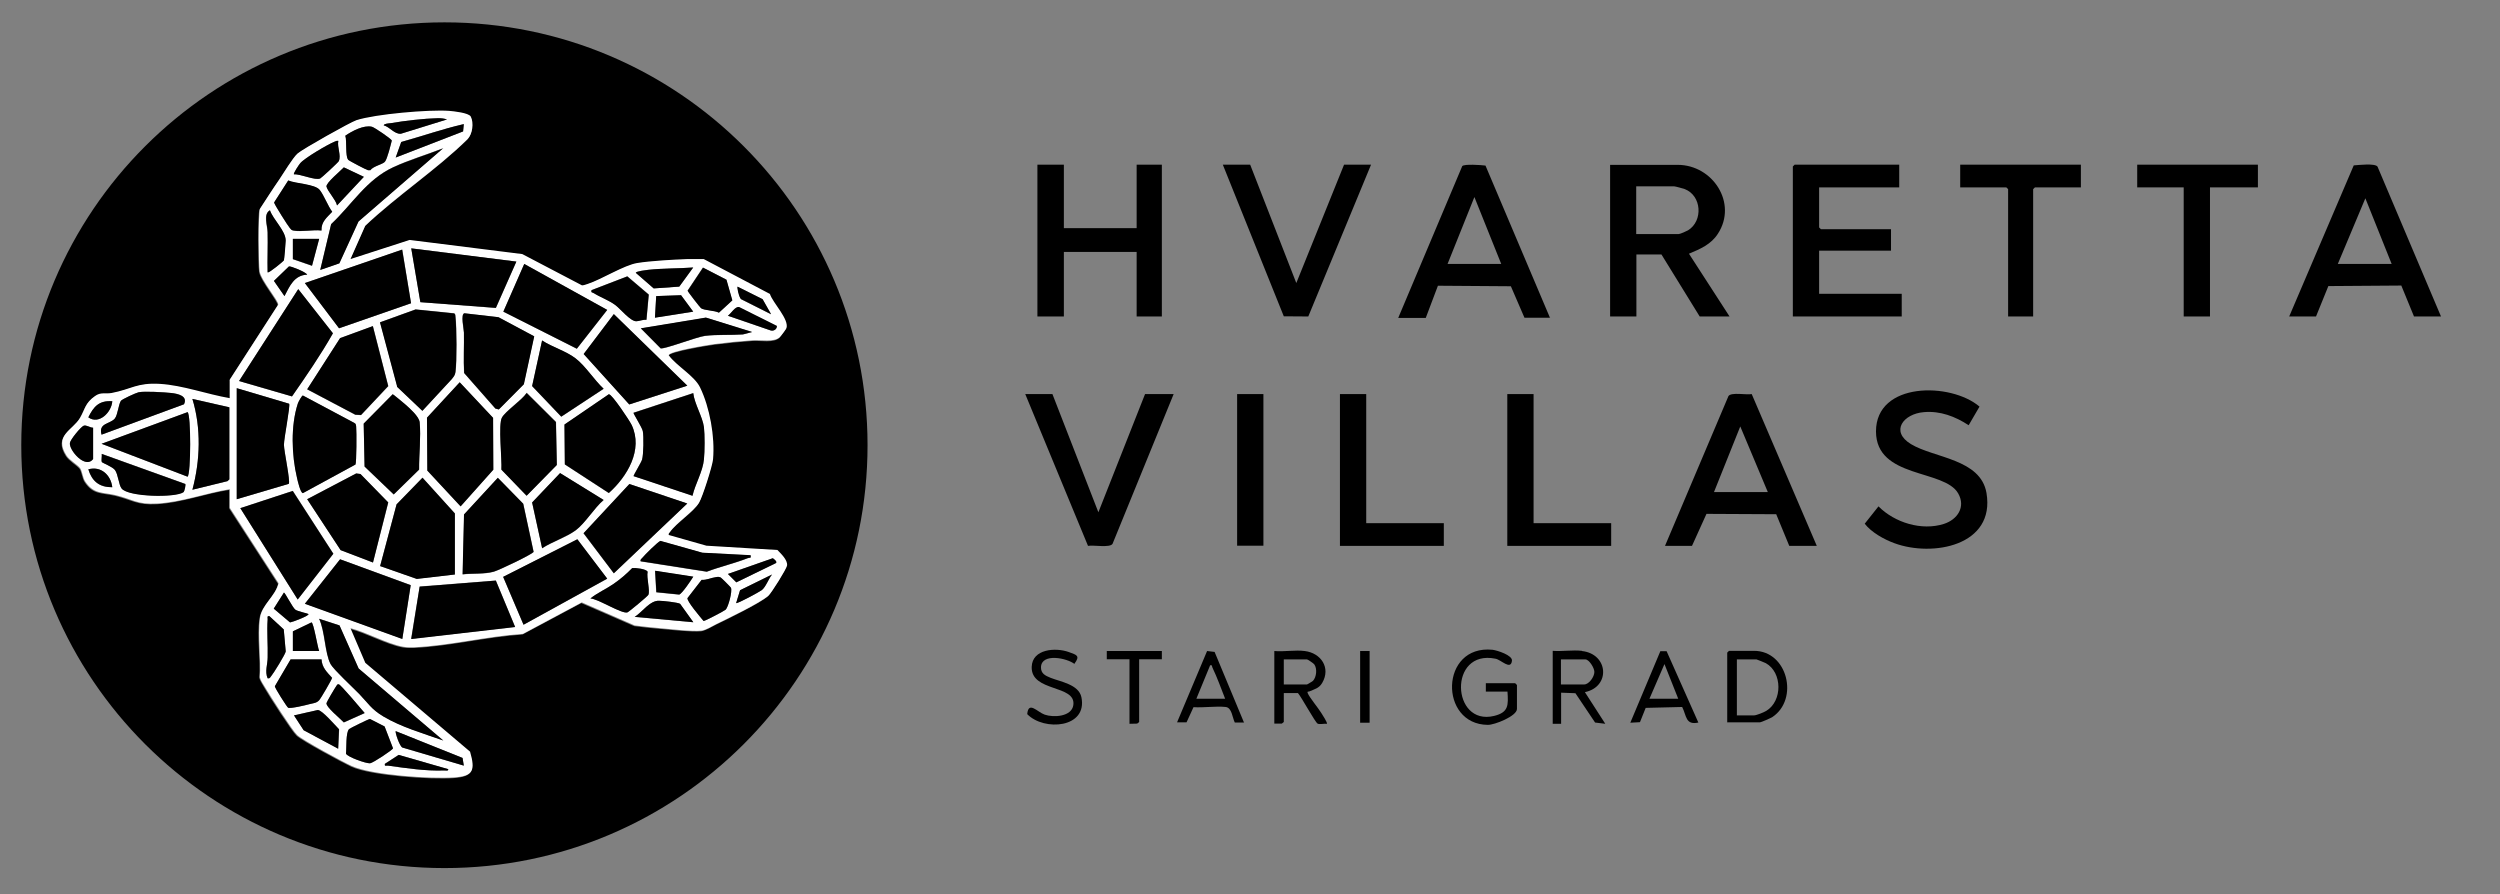 <?xml version="1.0" encoding="UTF-8"?>
<svg id="Vrstva_1" data-name="Vrstva 1" xmlns="http://www.w3.org/2000/svg" width="139.82" height="50" viewBox="0 0 139.82 50">
  <rect x="0" y="0" width="139.82" height="50" fill="#808080" stroke="none"/>
  <path d="M48.52,24.9c0,13.06-10.59,23.65-23.66,23.65S1.19,37.97,1.19,24.9,11.79,1.25,24.86,1.25s23.66,10.59,23.66,23.65ZM12.83,21.27v1.04c-1.28-.22-2.6-.72-3.91-.8s-1.6.29-2.71.51c-.35.07-.59-.05-.91.16-.57.4-.56.74-.85,1.23-.4.69-1.48.98-.76,2.11.17.26.59.5.75.69.13.16.15.54.29.75.48.73.98.6,1.7.77.99.24,1.2.53,2.35.47,1.37-.08,2.7-.59,4.04-.8v1.04l2.73,4.22c-.17.72-.93,1.19-1.04,1.94-.15,1.02.07,2.28-.01,3.32.06.2.2.38.3.57.25.44,1.51,2.4,1.79,2.66.31.29,2.56,1.5,3.05,1.73,1.11.51,4.46.73,5.72.64,1.08-.08,1.21-.4.9-1.44l-5.86-4.97-.83-1.94c.92.24,2.03.87,2.94,1.04.21.04.42.04.64.03,1.97-.09,4.09-.62,6.07-.75l3.29-1.76,2.96,1.29c.46.06.93.11,1.39.15.58.05,1.84.19,2.34.14.25-.03.6-.25.84-.37.66-.32,2.41-1.17,2.9-1.58.16-.14,1.03-1.52,1.05-1.7.03-.31-.33-.65-.54-.86l-3.97-.24-2.11-.6c-.03-.1.03-.11.07-.17.36-.52,1.34-1.14,1.63-1.64.19-.31.74-2.06.78-2.43.12-1.24-.18-2.89-.73-4.02-.32-.65-1.3-1.18-1.75-1.79,0-.23,2.29-.59,2.58-.63.7-.09,1.43-.16,2.13-.21.44-.03,1.19.13,1.5-.17.05-.05.35-.45.37-.5.18-.49-.77-1.42-.92-1.92l-3.7-1.95c-.31,0-.62-.01-.93,0-.78.02-2.04.09-2.79.22s-1.98.91-2.77,1.17c-.1.03-.2.09-.32.08l-3.34-1.75-6.3-.79-3.31,1.07.83-1.87c1.77-1.68,4-3.15,5.72-4.84.29-.28.37-.9.18-1.26-.11-.21-.96-.3-1.22-.32-1.12-.08-4.11.18-5.17.52-.34.11-3.02,1.62-3.29,1.86s-.78,1.1-1.02,1.45c-.37.54-.72,1.1-1.09,1.65-.1.28-.08,3.09-.02,3.49.08.5,1.09,1.68,1.04,1.87l-2.73,4.23Z"/>
  <path d="M96.73,17.7h-1.67l-2.14-3.47h-1.4v3.47h-1.47v-8.48h3.78c1.96,0,3.36,2.14,2.25,3.85-.38.6-1,.86-1.62,1.12l2.27,3.51ZM91.52,13.09h2.37c.07,0,.44-.16.52-.21.85-.52.77-1.95-.2-2.31-.09-.03-.52-.15-.59-.15h-2.11v2.67Z"/>
  <polygon points="59.5 9.21 59.5 12.76 63.57 12.76 63.57 9.21 64.98 9.21 64.98 17.7 63.57 17.7 63.57 14.09 59.5 14.09 59.5 17.7 58.02 17.7 58.02 9.21 59.5 9.21"/>
  <polygon points="106.22 9.21 106.22 10.48 101.74 10.48 101.74 12.72 101.84 12.82 105.76 12.82 105.76 14.02 101.74 14.02 101.74 16.43 106.36 16.43 106.36 17.7 100.27 17.7 100.27 9.31 100.37 9.21 106.22 9.21"/>
  <path d="M86.7,17.77h-1.44l-.76-1.76-4.08-.03-.68,1.8h-1.54l3.58-8.49c.11-.13,1.08-.06,1.3-.03l3.61,8.52ZM83.96,14.76l-1.5-3.74-1.5,3.74h3.01Z"/>
  <path d="M136.51,17.7h-1.5l-.71-1.73-4.08.03-.69,1.7h-1.5l3.61-8.45c.27-.02,1.19-.13,1.33.07l3.55,8.38ZM133.76,14.76l-1.47-3.67-1.54,3.67h3.01Z"/>
  <path d="M93.12,30.53l3.55-8.38c.16-.23,1.01-.05,1.3-.11l3.64,8.49h-1.54l-.73-1.77-3.9-.02-.81,1.79h-1.5ZM98.87,27.52l-1.54-3.67-1.47,3.67h3.01Z"/>
  <path d="M110.1,23.78c-.75-.49-1.59-.81-2.5-.73-1.14.09-1.91,1.07-.72,1.79,1.29.78,3.89.82,4.22,2.73.5,2.95-3.01,3.6-5.15,2.81-.58-.21-1.29-.61-1.66-1.09l.77-.97c.9.91,2.42,1.38,3.66.98.75-.24,1.23-.94.8-1.7-.77-1.37-4.59-.82-4.6-3.47,0-2.79,4.18-2.76,5.79-1.39l-.6,1.03Z"/>
  <polygon points="69.92 9.21 72.5 15.83 75.17 9.21 76.68 9.21 73.17 17.7 71.8 17.69 68.39 9.21 69.92 9.21"/>
  <path d="M58.86,22.04l2.57,6.61,2.61-6.61h1.6l-3.42,8.38c-.16.23-1.07.05-1.37.11l-3.51-8.49h1.5Z"/>
  <polygon points="126.28 9.21 126.28 10.48 123.6 10.48 123.6 17.7 122.13 17.7 122.13 10.48 119.53 10.48 119.53 9.21 126.28 9.21"/>
  <polygon points="116.38 9.21 116.38 10.48 113.81 10.48 113.71 10.58 113.71 17.7 112.31 17.7 112.31 10.58 112.21 10.48 109.63 10.48 109.63 9.21 116.38 9.21"/>
  <polygon points="76.41 22.04 76.41 29.26 80.75 29.26 80.75 30.53 74.94 30.53 74.94 22.04 76.41 22.04"/>
  <polygon points="85.77 22.04 85.77 29.26 90.11 29.26 90.11 30.53 84.3 30.53 84.3 22.04 85.77 22.04"/>
  <rect x="69.19" y="22.04" width="1.47" height="8.48"/>
  <path d="M72.97,36.41c.91.11,1.47.94.98,1.78-.18.31-.43.35-.72.48-.04.02-.14-.02-.09.1.09.23.59.83.76,1.11.05.08.36.55.31.6-.14-.02-.42.05-.52-.01-.14-.08-.9-1.48-1.1-1.71h-.79s0,1.62,0,1.62l-.11.09h-.42s0-4.06,0-4.06c.54.05,1.18-.07,1.7,0ZM71.8,38.28h1.3s.29-.16.33-.2c.2-.21.25-.69.07-.93-.05-.06-.36-.27-.4-.27h-1.3v1.4Z"/>
  <path d="M96.6,40.41v-3.91l.1-.1h1.4c1.88,0,2.52,2.7,1.03,3.7-.09.06-.64.3-.7.3h-1.84ZM97.13,40.01h.97c.13,0,.55-.17.68-.25.92-.55.91-2.15-.02-2.67-.06-.03-.5-.21-.52-.21h-1.1v3.14Z"/>
  <path d="M84.3,38.68h-1.2v-.47h1.64l.1.1v1.34c0,.4-1.26.9-1.63.89-2.74-.02-2.68-4.49.26-4.2.26.03,1.14.31,1.09.62-.07.54-.6-.06-.92-.12-2.65-.54-2.47,3.78-.08,3.2.82-.2.8-.6.75-1.36Z"/>
  <path d="M88.47,36.41c1.49.16,1.62,2,.17,2.3l1.14,1.77-.57-.07-1.1-1.64-.8-.03v1.74h-.47v-4.08c.52.04,1.12-.06,1.64,0ZM87.3,38.28h1.3c.27,0,.57-.43.57-.7,0-.23-.3-.7-.5-.7h-1.37v1.4Z"/>
  <path d="M94.99,40.41c-.73.16-.66-.38-.91-.87l-2.04.05-.32.8-.54.03,1.68-4h.35s1.78,4,1.78,4ZM93.86,39.08l-.77-1.94-.84,1.94h1.6Z"/>
  <path d="M69.59,40.41h-.53c-.14-.28-.16-.83-.51-.87-.55-.06-1.23.05-1.8.01l-.39.85h-.53s1.68-3.99,1.68-3.99l.42.05,1.64,3.94ZM66.92,39.08h1.6c-.23-.58-.44-1.18-.71-1.74-.04-.08,0-.16-.13-.13l-.77,1.87Z"/>
  <path d="M60.1,37.14c-.42-.34-1.85-.63-1.88.17-.01.36.24.48.54.6.55.22,1.57.37,1.72,1.08.36,1.73-2.09,1.92-3.03.95.07-.76.57-.11.98.03.49.17,1.51.12,1.6-.54.15-1.15-2.37-.71-2.33-2.13.03-1.01,1.34-1.1,2.08-.83.45.16.64.21.31.65Z"/>
  <polygon points="64.98 36.41 64.98 36.87 63.71 36.87 63.71 40.38 63.6 40.47 63.17 40.48 63.17 36.87 61.9 36.87 61.9 36.41 64.98 36.41"/>
  <rect x="76.07" y="36.41" width=".53" height="4.01"/>
  <path d="M12.83,21.27l2.73-4.23c.05-.19-.97-1.37-1.04-1.87-.06-.4-.08-3.21.02-3.49.36-.55.71-1.11,1.09-1.65.24-.35.75-1.21,1.02-1.45s2.95-1.75,3.29-1.86c1.06-.34,4.04-.6,5.17-.52.26.02,1.11.11,1.22.32.18.35.1.97-.18,1.26-1.72,1.69-3.95,3.16-5.72,4.84l-.83,1.87,3.31-1.07,6.3.79,3.34,1.75c.11,0,.21-.05.32-.08.79-.26,2.03-1.05,2.77-1.17s2.01-.19,2.79-.22c.31,0,.62,0,.93,0l3.7,1.95c.15.49,1.1,1.43.92,1.92-.02.05-.32.46-.37.5-.32.29-1.06.14-1.5.17-.7.05-1.43.12-2.13.21-.29.04-2.58.4-2.58.63.45.61,1.43,1.14,1.75,1.79.55,1.13.84,2.78.73,4.02-.03.37-.59,2.12-.78,2.43-.3.5-1.28,1.13-1.63,1.64-.04.06-.09.07-.07.17l2.11.6,3.97.24c.2.21.57.55.54.86-.02.18-.88,1.56-1.05,1.7-.49.42-2.24,1.26-2.9,1.58-.23.12-.59.34-.84.37-.5.06-1.77-.09-2.34-.14-.46-.04-.93-.09-1.39-.15l-2.96-1.29-3.29,1.76c-1.98.13-4.1.66-6.07.75-.22,0-.42.01-.64-.03-.91-.17-2.02-.8-2.94-1.04l.83,1.94,5.86,4.97c.3,1.05.18,1.37-.9,1.44-1.26.09-4.61-.13-5.72-.64-.49-.22-2.74-1.44-3.05-1.73-.28-.26-1.53-2.22-1.79-2.66-.11-.18-.24-.36-.3-.57.08-1.04-.13-2.3.01-3.32.11-.75.87-1.22,1.04-1.94l-2.73-4.22v-1.04c-1.34.22-2.67.72-4.04.8-1.15.07-1.36-.23-2.35-.47-.72-.17-1.22-.04-1.7-.77-.14-.21-.16-.59-.29-.75-.15-.19-.58-.43-.75-.69-.73-1.13.35-1.42.76-2.11.29-.49.27-.83.85-1.23.31-.22.56-.1.91-.16,1.11-.21,1.42-.59,2.71-.51s2.62.58,3.91.8v-1.04ZM25,6.68c-.17-.06-.32-.08-.5-.07-.82.02-1.85.15-2.66.28-.09.02-.36.02-.38.12.34.09.6.5.96.47l2.58-.8ZM25.94,6.94c-1.18.27-2.33.67-3.5,1l-.31.87,3.77-1.46.04-.41ZM19.47,8.93c.04.05,1.02.57,1.12.59h.13c.15-.23.69-.33.81-.47.14-.16.32-.95.39-1.19-.03-.09-.98-.74-1.11-.77-.46-.11-1.12.24-1.49.5.1.31-.01,1.13.16,1.34ZM18.92,7.88c-.08-.02-.13,0-.2.04-.38.15-1.69.92-1.93,1.21-.06.07-.4.57-.35.62.36-.03,1.19.36,1.47.23.06-.03,1.01-.9,1.04-.97.14-.33-.1-.78-.03-1.13ZM24.8,8.28c-.92.36-1.89.64-2.79,1.06-1.52.7-2.3,2.07-3.49,3.19l-.61,2.56,1.07-.37,1.07-2.34,4.75-4.11ZM18.85,11.49l1.5-1.6-1.12-.53c-.17.18-1.02.88-.97,1.08.07.27.53.73.59,1.05ZM17.98,12.89c-.02-.49.3-.73.6-1.04-.24-.34-.45-.92-.7-1.22-.26-.33-1.35-.35-1.76-.53l-.79,1.23c0,.08.8,1.35.88,1.43.07.07.07.11.2.14.44.08,1.1-.06,1.57,0ZM14.97,15.23c.06.06.88-.62.9-.67s.1-.96.1-1.1c.01-.55-.7-1.18-.88-1.7-.39.22-.14.86-.13,1.23.02.75-.02,1.5,0,2.24ZM17.85,13.36h-1.47v1.14l1.07.37.4-1.51ZM28.88,14.63l-5.88-.74.51,3.01,4.23.32,1.14-2.6ZM22.99,16.96l-.49-3-5.45,1.87,1.92,2.53,4.02-1.4ZM28.15,17.43l4.11,2.08,1.7-2.17-4.64-2.57-1.17,2.67ZM17.18,15.36c-.08-.15-.92-.48-1.02-.46l-.84.81.59.85c.29-.56.55-1.17,1.27-1.2ZM38.77,14.96c-.82.06-1.69.05-2.51.13-.12.01-.7.08-.7.17l1,.87,1.43-.1.78-1.07ZM40.63,15.64l-1.32-.68-.86,1.29c.01.06.7.95.75.98.18.13.76.12,1,.25l.75-.69-.33-1.16ZM36.16,17.89l.13-1.42-1.2-1.02-2,.77c-.03.16.02.11.09.15.38.25.87.41,1.25.69.29.22.84.91,1.17.9.17,0,.37-.1.57-.08ZM43.12,17.57l-.47-.83-1.4-.7s.09.62.2.7l1.67.84ZM13.37,21.31l2.96.86c.8-1.15,1.6-2.32,2.29-3.53l-1.94-2.47-3.31,5.14ZM38.09,16.51l-1.39.05-.07,1.2,2.14-.33-.68-.92ZM43.45,18.23l-2.12-1.06c-.22-.03-.44.36-.62.49l2.39.82c.17.05.36-.07.35-.25ZM22.21,21.62l1.42,1.35,1.64-1.77c.1-.13.18-.22.21-.4.08-.57.07-2.5,0-3.08,0-.07,0-.16-.07-.2l-2.16-.22-1.99.72.96,3.59ZM25.97,17.52c-.23.04-.03.91-.03,1.08.02.75-.03,1.51.01,2.26l1.75,1.99.19.05,1.4-1.41.58-2.68-2-1.07-1.91-.22ZM38.44,21.57l-4.11-4.01-1.68,2.24,2.55,2.82,3.24-1.05ZM42.05,18.57l-2.57-.8-3.64.6,1.11,1.12c.23.05,2.01-.64,2.48-.7.66-.08,1.45-.04,2.12-.08l.5-.13ZM20.85,18.24l-1.83.67-1.84,2.87,2.69,1.42.32.02,1.53-1.62-.86-3.36ZM30.32,19.04l-.56,2.56,1.63,1.71,2.37-1.56c-.53-.5-1.01-1.27-1.57-1.7s-1.29-.62-1.87-1ZM25.71,21.38l-1.83,1.98.02,2.96,1.86,2,1.83-2.05-.02-2.9-1.87-2ZM13.24,21.71v6.21l2.91-.86c.1-.14-.26-1.81-.27-2.18s.36-2.21.29-2.3l-2.93-.87ZM5.68,24.31l4.61-1.7c.23-.46-.34-.59-.71-.63s-1.53-.12-1.83-.04c-.14.03-.93.39-.99.48-.14.23-.18.79-.34.99-.25.31-.93.24-.74.9ZM29.45,21.98c-.29.41-1.15.98-1.37,1.36s0,2.36-.03,2.91l1.41,1.46,1.69-1.72-.05-2.4-1.64-1.63ZM38.77,21.98l-3.34,1.1c0,.07.48.82.52,1.02.06.29.05,1.32-.04,1.6-.05.16-.48.87-.48.92l3.3,1.1c.15-.66.58-1.36.64-2.04.04-.43.05-1.39,0-1.8-.08-.58-.53-1.29-.6-1.91ZM21.97,22.05l-1.63,1.65.05,2.4,1.63,1.56,1.42-1.39c-.01-.84.11-1.83.03-2.65-.03-.32-.55-.77-.81-1-.09-.08-.65-.57-.69-.56ZM34.06,22.05l-2.49,1.7.02,2.23,2.46,1.6c1.03-.92,1.93-2.42,1.28-3.8-.12-.24-1.1-1.72-1.27-1.72ZM16.94,22.12c-.06,0-.25.36-.28.44-.41,1.25-.35,2.9-.05,4.16.03.14.19.85.33.86l2.94-1.6c.06-.09.06-1.88.04-2.11-.01-.1,0-.18-.11-.22l-2.87-1.53ZM12.83,22.78l-2.07-.47c.5,1.63.44,3.44,0,5.08l1.96-.48.1-.1v-4.03ZM6.28,22.44c-.73-.05-1.03.29-1.34.9.59.43,1.3-.28,1.34-.9ZM10.49,23.05l-4.81,1.77,4.81,1.84c.19-.14.2-3.47,0-3.61ZM5.21,23.92c-.16.01-.39-.17-.53-.11-.16.07-.74.77-.77.96-.07.4.86,1.48,1.29.9v-1.75ZM10.36,27.06l-4.67-1.68c.02.12-.04.37.01.46.02.04.59.26.73.44.18.25.21.83.37,1.03.36.47,3.01.53,3.46.21.07-.05.14-.41.1-.47ZM6.28,27.25c-.08-.69-.64-1.2-1.34-1,.21.68.61,1.01,1.34,1ZM20.86,31.46l.86-3.36-1.56-1.59-.24-.03-2.74,1.44,1.87,2.84,1.81.7ZM31.33,26.46l-1.57,1.65.56,2.56c.55-.36,1.36-.62,1.87-1s1.04-1.26,1.57-1.7l-2.43-1.5ZM21.26,31.66l2.05.71,2.13-.24v-3.42s-1.81-2-1.81-2l-1.45,1.49-.92,3.45ZM25.87,32.13c.57-.07,1.21,0,1.75-.15.26-.07,2.16-.98,2.23-1.11l-.58-2.69-1.42-1.45-1.89,2.05-.08,3.36ZM35.2,27.07l-2.57,2.76,1.7,2.24,4.1-3.91-3.23-1.09ZM16.65,33.53l2-2.56-2.27-3.52-2.94.97,3.21,5.11ZM29.28,34.94l4.68-2.57-1.67-2.21-4.15,2.11,1.14,2.67ZM41.98,31.06l-2.7-.14-2.34-.66c-.11.02-.9.79-1.01.94-.05.07-.13.08-.1.2l3.7.58c.74-.28,1.57-.47,2.3-.76.1-.04.18.04.15-.15ZM43.22,31.22l-2.51.88.47.47,2.2-1.07c.14-.07-.12-.27-.16-.28ZM19.02,31.28l-1.97,2.48,5.45,1.97.47-3.01-3.95-1.44ZM33.02,33.47c.43.02,1.76.87,2.07.78.08-.02,1.14-.91,1.17-.98.1-.23-.11-.97-.04-1.29-.06-.16-.68-.23-.86-.21-.32.33-.68.63-1.05.89-.42.29-.89.49-1.29.81ZM38.77,32.26l-2.14-.33.07,1.2,1.28.13c.16-.05.67-.8.78-.99ZM43.18,32.13l-1.79.88-.22.72c.06.05,1.33-.64,1.44-.73.24-.2.36-.62.57-.87ZM40.03,32.28c-.25.04-.51.17-.79.15l-.79,1.02c-.04.17.74,1.09.9,1.28.07.01,1.15-.56,1.23-.63.16-.14.39-1.05.3-1.23-.02-.04-.53-.55-.57-.57-.11-.05-.17-.04-.28-.02ZM27.73,32.47l-4.26.33-.48,2.93,5.82-.67-1.08-2.6ZM17.25,34.34s-.61-.15-.73-.24c-.15-.11-.58-.96-.64-.96l-.57.9.91.77c.12,0,1.1-.38,1.03-.47ZM38.77,34.8l-.74-1.03c-.13-.08-.96-.16-1.17-.17-.52-.02-.95.64-1.37.9l3.27.3ZM14.97,37.94c.12.03.13-.04.19-.11.13-.15.81-1.25.82-1.39l-.11-1.23-.8-.74c-.15-.03-.09.07-.1.17-.05.69.02,1.44,0,2.14,0,.37-.17.77,0,1.17ZM24.8,41.42l-4.75-4.04-1.07-2.41-1.14-.37c.32.67.32,1.93.64,2.53.16.31,1.28,1.34,1.6,1.67.5.52.68.86,1.35,1.26,1.01.6,2.26.96,3.36,1.35ZM17.85,36.41c-.09-.21-.31-1.59-.43-1.6l-1.04.5v1.1h1.47ZM17.98,36.88h-1.72s-.88,1.5-.88,1.5c0,.09.66,1.15.74,1.2.11.07,1.01-.15,1.2-.2s.37-.05.53-.21c.08-.09.73-1.19.73-1.26-.28-.31-.57-.58-.59-1.03ZM20.39,39.88c-.17-.2-1.34-1.58-1.44-1.6-.09-.02-.11.05-.15.11-.06.09-.53.89-.54.94-.03.22.79.88.97,1.08l1.16-.52ZM18.92,41.88l.05-1.09c-.2-.21-.95-1.09-1.19-1.08l-1.33.3.54.83,1.94,1.04ZM21.51,40.63l-.82-.42c-.07,0-1.13.52-1.17.57-.19.2-.13,1.06-.17,1.37.09.19,1.11.55,1.34.54.15,0,1.28-.76,1.29-.84l-.47-1.22ZM25.94,42.82l-.07-.43-3.74-1.5c-.05.06.22.86.38.92l3.43,1.01ZM25.07,43.02l-2.78-.8-.77.5c-.03.16.07.08.17.1,1.02.14,2.11.31,3.14.27.08,0,.25.05.23-.07Z" fill="#fff"/>
  <polygon points="25.71 21.38 27.58 23.37 27.59 26.27 25.76 28.32 23.9 26.32 23.88 23.36 25.71 21.38"/>
  <path d="M22.21,21.62l-.96-3.59,1.99-.72,2.16.22c.07.05.06.13.07.2.07.58.08,2.51,0,3.08-.02.18-.1.26-.21.4l-1.64,1.77-1.42-1.35Z"/>
  <polygon points="21.26 31.66 22.18 28.21 23.63 26.72 25.44 28.72 25.44 32.13 23.31 32.38 21.26 31.66"/>
  <path d="M38.77,21.98c.07.61.52,1.32.6,1.91.05.41.05,1.37,0,1.8-.06.68-.49,1.38-.64,2.04l-3.3-1.1c0-.05.43-.76.48-.92.08-.28.1-1.31.04-1.6-.04-.2-.52-.95-.52-1.02l3.34-1.1Z"/>
  <polygon points="16.65 33.53 13.44 28.42 16.37 27.46 18.64 30.97 16.65 33.53"/>
  <path d="M13.37,21.31l3.31-5.14,1.94,2.47c-.69,1.22-1.49,2.38-2.29,3.53l-2.96-.86Z"/>
  <polygon points="19.02 31.28 22.97 32.73 22.5 35.74 17.05 33.77 19.02 31.28"/>
  <polygon points="22.99 16.96 18.96 18.36 17.05 15.83 22.49 13.96 22.99 16.96"/>
  <path d="M34.06,22.05c.17,0,1.16,1.48,1.27,1.72.65,1.38-.25,2.88-1.28,3.8l-2.46-1.6-.02-2.23,2.49-1.7Z"/>
  <path d="M25.97,17.52l1.91.22,2,1.07-.58,2.68-1.4,1.41-.19-.05-1.75-1.99c-.04-.75,0-1.51-.01-2.26,0-.18-.2-1.04.03-1.08Z"/>
  <path d="M13.24,21.71l2.93.87c.08.09-.29,1.95-.29,2.3s.37,2.04.27,2.18l-2.91.86v-6.21Z"/>
  <path d="M25.87,32.13l.08-3.36,1.89-2.05,1.42,1.45.58,2.69c-.06.14-1.96,1.04-2.23,1.11-.54.15-1.18.08-1.75.15Z"/>
  <polygon points="28.88 14.63 27.73 17.22 23.51 16.9 23 13.89 28.88 14.63"/>
  <polygon points="27.73 32.47 28.81 35.07 23 35.74 23.47 32.81 27.73 32.47"/>
  <polygon points="28.15 17.43 29.32 14.76 33.96 17.33 32.26 19.5 28.15 17.43"/>
  <polygon points="29.28 34.94 28.14 32.26 32.29 30.16 33.96 32.36 29.28 34.94"/>
  <polygon points="38.44 21.57 35.19 22.62 32.64 19.8 34.33 17.57 38.44 21.57"/>
  <polygon points="35.2 27.07 38.44 28.16 34.33 32.06 32.64 29.82 35.2 27.07"/>
  <path d="M16.94,22.12l2.87,1.53c.1.05.1.13.11.22.03.23.02,2.02-.04,2.11l-2.94,1.6c-.14-.01-.3-.72-.33-.86-.3-1.26-.36-2.91.05-4.16.03-.09.22-.44.28-.44Z"/>
  <polygon points="20.85 18.24 21.71 21.59 20.19 23.21 19.87 23.19 17.18 21.77 19.02 18.91 20.85 18.24"/>
  <polygon points="20.86 31.46 19.05 30.77 17.18 27.92 19.92 26.48 20.16 26.51 21.71 28.1 20.86 31.46"/>
  <path d="M29.45,21.98l1.64,1.63.05,2.4-1.69,1.72-1.41-1.46c.04-.56-.18-2.54.03-2.91s1.09-.95,1.37-1.36Z"/>
  <path d="M21.97,22.05s.61.48.69.56c.26.23.77.68.81,1,.08.82-.04,1.81-.03,2.65l-1.42,1.39-1.63-1.56-.05-2.4,1.63-1.65Z"/>
  <path d="M30.32,19.04c.58.38,1.32.58,1.87,1s1.04,1.21,1.57,1.7l-2.37,1.56-1.63-1.71.56-2.56Z"/>
  <path d="M31.33,26.46l2.43,1.5c-.53.45-1.03,1.31-1.57,1.7s-1.33.64-1.87,1l-.56-2.56,1.57-1.65Z"/>
  <path d="M10.49,23.05c.2.14.19,3.47,0,3.61l-4.81-1.84,4.81-1.77Z"/>
  <path d="M24.8,41.42c-1.1-.39-2.36-.75-3.36-1.35-.67-.4-.85-.74-1.35-1.26-.32-.33-1.44-1.37-1.6-1.67-.32-.6-.31-1.86-.64-2.53l1.14.37,1.07,2.41,4.75,4.04Z"/>
  <path d="M24.8,8.28l-4.75,4.11-1.07,2.34-1.07.37.61-2.56c1.19-1.12,1.97-2.49,3.49-3.19.9-.41,1.87-.69,2.79-1.06Z"/>
  <path d="M12.83,22.78v4.03s-.11.1-.11.1l-1.96.48c.44-1.64.5-3.44,0-5.08l2.07.47Z"/>
  <path d="M17.98,12.89c-.46-.06-1.13.09-1.57,0-.12-.02-.13-.06-.2-.14-.08-.08-.89-1.35-.88-1.43l.79-1.23c.41.18,1.5.2,1.76.53.24.31.45.89.7,1.22-.29.32-.62.56-.6,1.04Z"/>
  <path d="M17.98,36.88c.02.45.31.72.59,1.03,0,.07-.64,1.18-.73,1.26-.15.16-.32.15-.53.21s-1.09.27-1.2.2c-.07-.05-.75-1.11-.74-1.2l.88-1.5h1.72Z"/>
  <path d="M10.36,27.06c.04.05-.04.42-.1.47-.45.32-3.1.27-3.46-.21-.16-.2-.19-.79-.37-1.03-.13-.18-.7-.4-.73-.44-.05-.08.01-.34-.01-.46l4.67,1.68Z"/>
  <path d="M5.68,24.31c-.19-.66.48-.59.74-.9.17-.21.2-.76.34-.99.06-.09.85-.45.99-.48.31-.07,1.47,0,1.83.04s.94.16.71.63l-4.61,1.7Z"/>
  <path d="M41.98,31.06c.03.19-.05.11-.15.15-.74.29-1.56.48-2.3.76l-3.7-.58c-.03-.12.05-.13.1-.2.11-.14.89-.92,1.01-.94l2.34.66,2.7.14Z"/>
  <path d="M42.05,18.57l-.5.13c-.67.05-1.46,0-2.12.08-.47.06-2.25.75-2.48.7l-1.11-1.12,3.64-.6,2.57.8Z"/>
  <path d="M19.47,8.93c-.17-.2-.06-1.02-.16-1.34.38-.26,1.03-.61,1.49-.5.13.03,1.08.67,1.11.77-.06.24-.25,1.03-.39,1.19-.12.14-.66.25-.81.47h-.13c-.09-.02-1.07-.53-1.12-.59Z"/>
  <path d="M21.51,40.63l.47,1.22c0,.08-1.13.83-1.29.84-.23.01-1.25-.35-1.34-.54.04-.31-.02-1.16.17-1.37.05-.05,1.11-.57,1.17-.57l.82.42Z"/>
  <path d="M33.02,33.47c.4-.32.87-.52,1.29-.81.38-.26.73-.56,1.05-.89.18-.02.8.05.86.21-.07.32.15,1.06.04,1.29-.03.07-1.09.95-1.17.98-.32.1-1.64-.76-2.07-.78Z"/>
  <path d="M36.16,17.89c-.19-.03-.39.07-.57.08-.33.01-.88-.68-1.17-.9-.37-.28-.86-.45-1.25-.69-.07-.04-.12,0-.09-.15l2-.77,1.2,1.02-.13,1.42Z"/>
  <path d="M40.03,32.28c.11-.02.17-.03.28.02.04.02.55.53.57.57.09.19-.15,1.09-.3,1.23-.08.07-1.16.64-1.23.63-.16-.19-.95-1.11-.9-1.28l.79-1.02c.28.02.53-.12.79-.15Z"/>
  <path d="M40.63,15.64l.33,1.16-.75.69c-.24-.13-.81-.12-1-.25-.05-.04-.74-.92-.75-.98l.86-1.29,1.32.68Z"/>
  <path d="M18.92,41.88l-1.94-1.04-.54-.83,1.33-.3c.24,0,.99.88,1.19,1.08l-.05,1.09Z"/>
  <path d="M18.92,7.88c-.07.36.17.8.03,1.13-.03.07-.97.94-1.04.97-.28.13-1.11-.26-1.47-.23-.05-.05.29-.55.35-.62.24-.29,1.55-1.06,1.93-1.21.07-.03.12-.05.2-.04Z"/>
  <path d="M14.97,15.23c-.02-.75.02-1.49,0-2.24,0-.37-.26-1.01.13-1.23.18.53.89,1.16.88,1.7,0,.14-.08,1.05-.1,1.1s-.85.73-.9.67Z"/>
  <path d="M38.77,34.8l-3.27-.3c.42-.26.85-.93,1.37-.9.2,0,1.04.09,1.17.17l.74,1.03Z"/>
  <path d="M14.97,37.94c-.17-.39,0-.79,0-1.17.02-.7-.05-1.45,0-2.14,0-.1-.05-.19.1-.17l.8.74.11,1.23c-.01.14-.69,1.24-.82,1.39-.06.07-.07.14-.19.11Z"/>
  <path d="M38.77,14.96l-.78,1.07-1.43.1-1-.87c0-.09.58-.15.7-.17.81-.09,1.69-.07,2.51-.13Z"/>
  <path d="M20.39,39.88l-1.16.52c-.18-.2-1.01-.86-.97-1.08,0-.05.47-.85.54-.94.04-.06.06-.13.15-.11.11.02,1.27,1.4,1.44,1.6Z"/>
  <path d="M18.85,11.49c-.07-.32-.52-.78-.59-1.05-.05-.2.8-.89.97-1.08l1.12.53-1.5,1.6Z"/>
  <path d="M25.94,6.94l-.04.41-3.77,1.46.31-.87c1.17-.32,2.32-.73,3.5-1Z"/>
  <path d="M25.94,42.82l-3.43-1.01c-.16-.06-.42-.86-.38-.92l3.74,1.5.07.43Z"/>
  <path d="M5.21,23.92v1.75c-.43.59-1.36-.5-1.3-.9.03-.19.61-.9.77-.96.14-.06.37.12.53.11Z"/>
  <path d="M38.77,32.26c-.12.19-.62.94-.78.99l-1.28-.13-.07-1.2,2.14.33Z"/>
  <polygon points="38.09 16.51 38.77 17.43 36.63 17.77 36.7 16.56 38.09 16.51"/>
  <path d="M17.85,36.41h-1.47v-1.1l1.04-.5c.12,0,.34,1.39.43,1.6Z"/>
  <polygon points="17.85 13.36 17.45 14.86 16.38 14.49 16.38 13.36 17.85 13.36"/>
  <path d="M25,6.68l-2.58.8c-.36.03-.62-.38-.96-.47.02-.1.29-.11.38-.12.82-.14,1.84-.26,2.66-.28.18,0,.33.02.5.07Z"/>
  <path d="M25.07,43.02c.02.12-.15.06-.23.07-1.03.04-2.12-.13-3.14-.27-.1-.01-.2.06-.17-.1l.77-.5,2.78.8Z"/>
  <path d="M17.25,34.34c.07.09-.92.46-1.03.47l-.91-.77.57-.9c.06,0,.49.86.64.96.12.09.71.21.73.24Z"/>
  <path d="M43.22,31.22s.31.21.16.28l-2.2,1.07-.47-.47,2.51-.88Z"/>
  <path d="M17.18,15.36c-.73.03-.98.64-1.27,1.2l-.59-.85.84-.81c.1-.03.94.31,1.02.46Z"/>
  <path d="M43.45,18.23c0,.19-.18.3-.35.25l-2.39-.82c.18-.13.4-.52.62-.49l2.12,1.06Z"/>
  <path d="M43.12,17.57l-1.67-.84c-.11-.07-.25-.65-.2-.7l1.4.7.47.83Z"/>
  <path d="M43.18,32.13c-.2.24-.33.67-.57.87-.11.09-1.38.78-1.44.73l.22-.72,1.79-.88Z"/>
  <path d="M6.28,27.25c-.72,0-1.13-.33-1.34-1,.7-.2,1.26.31,1.34,1Z"/>
  <path d="M6.28,22.44c-.04.62-.75,1.33-1.34.9.3-.61.6-.95,1.34-.9Z"/>
</svg>